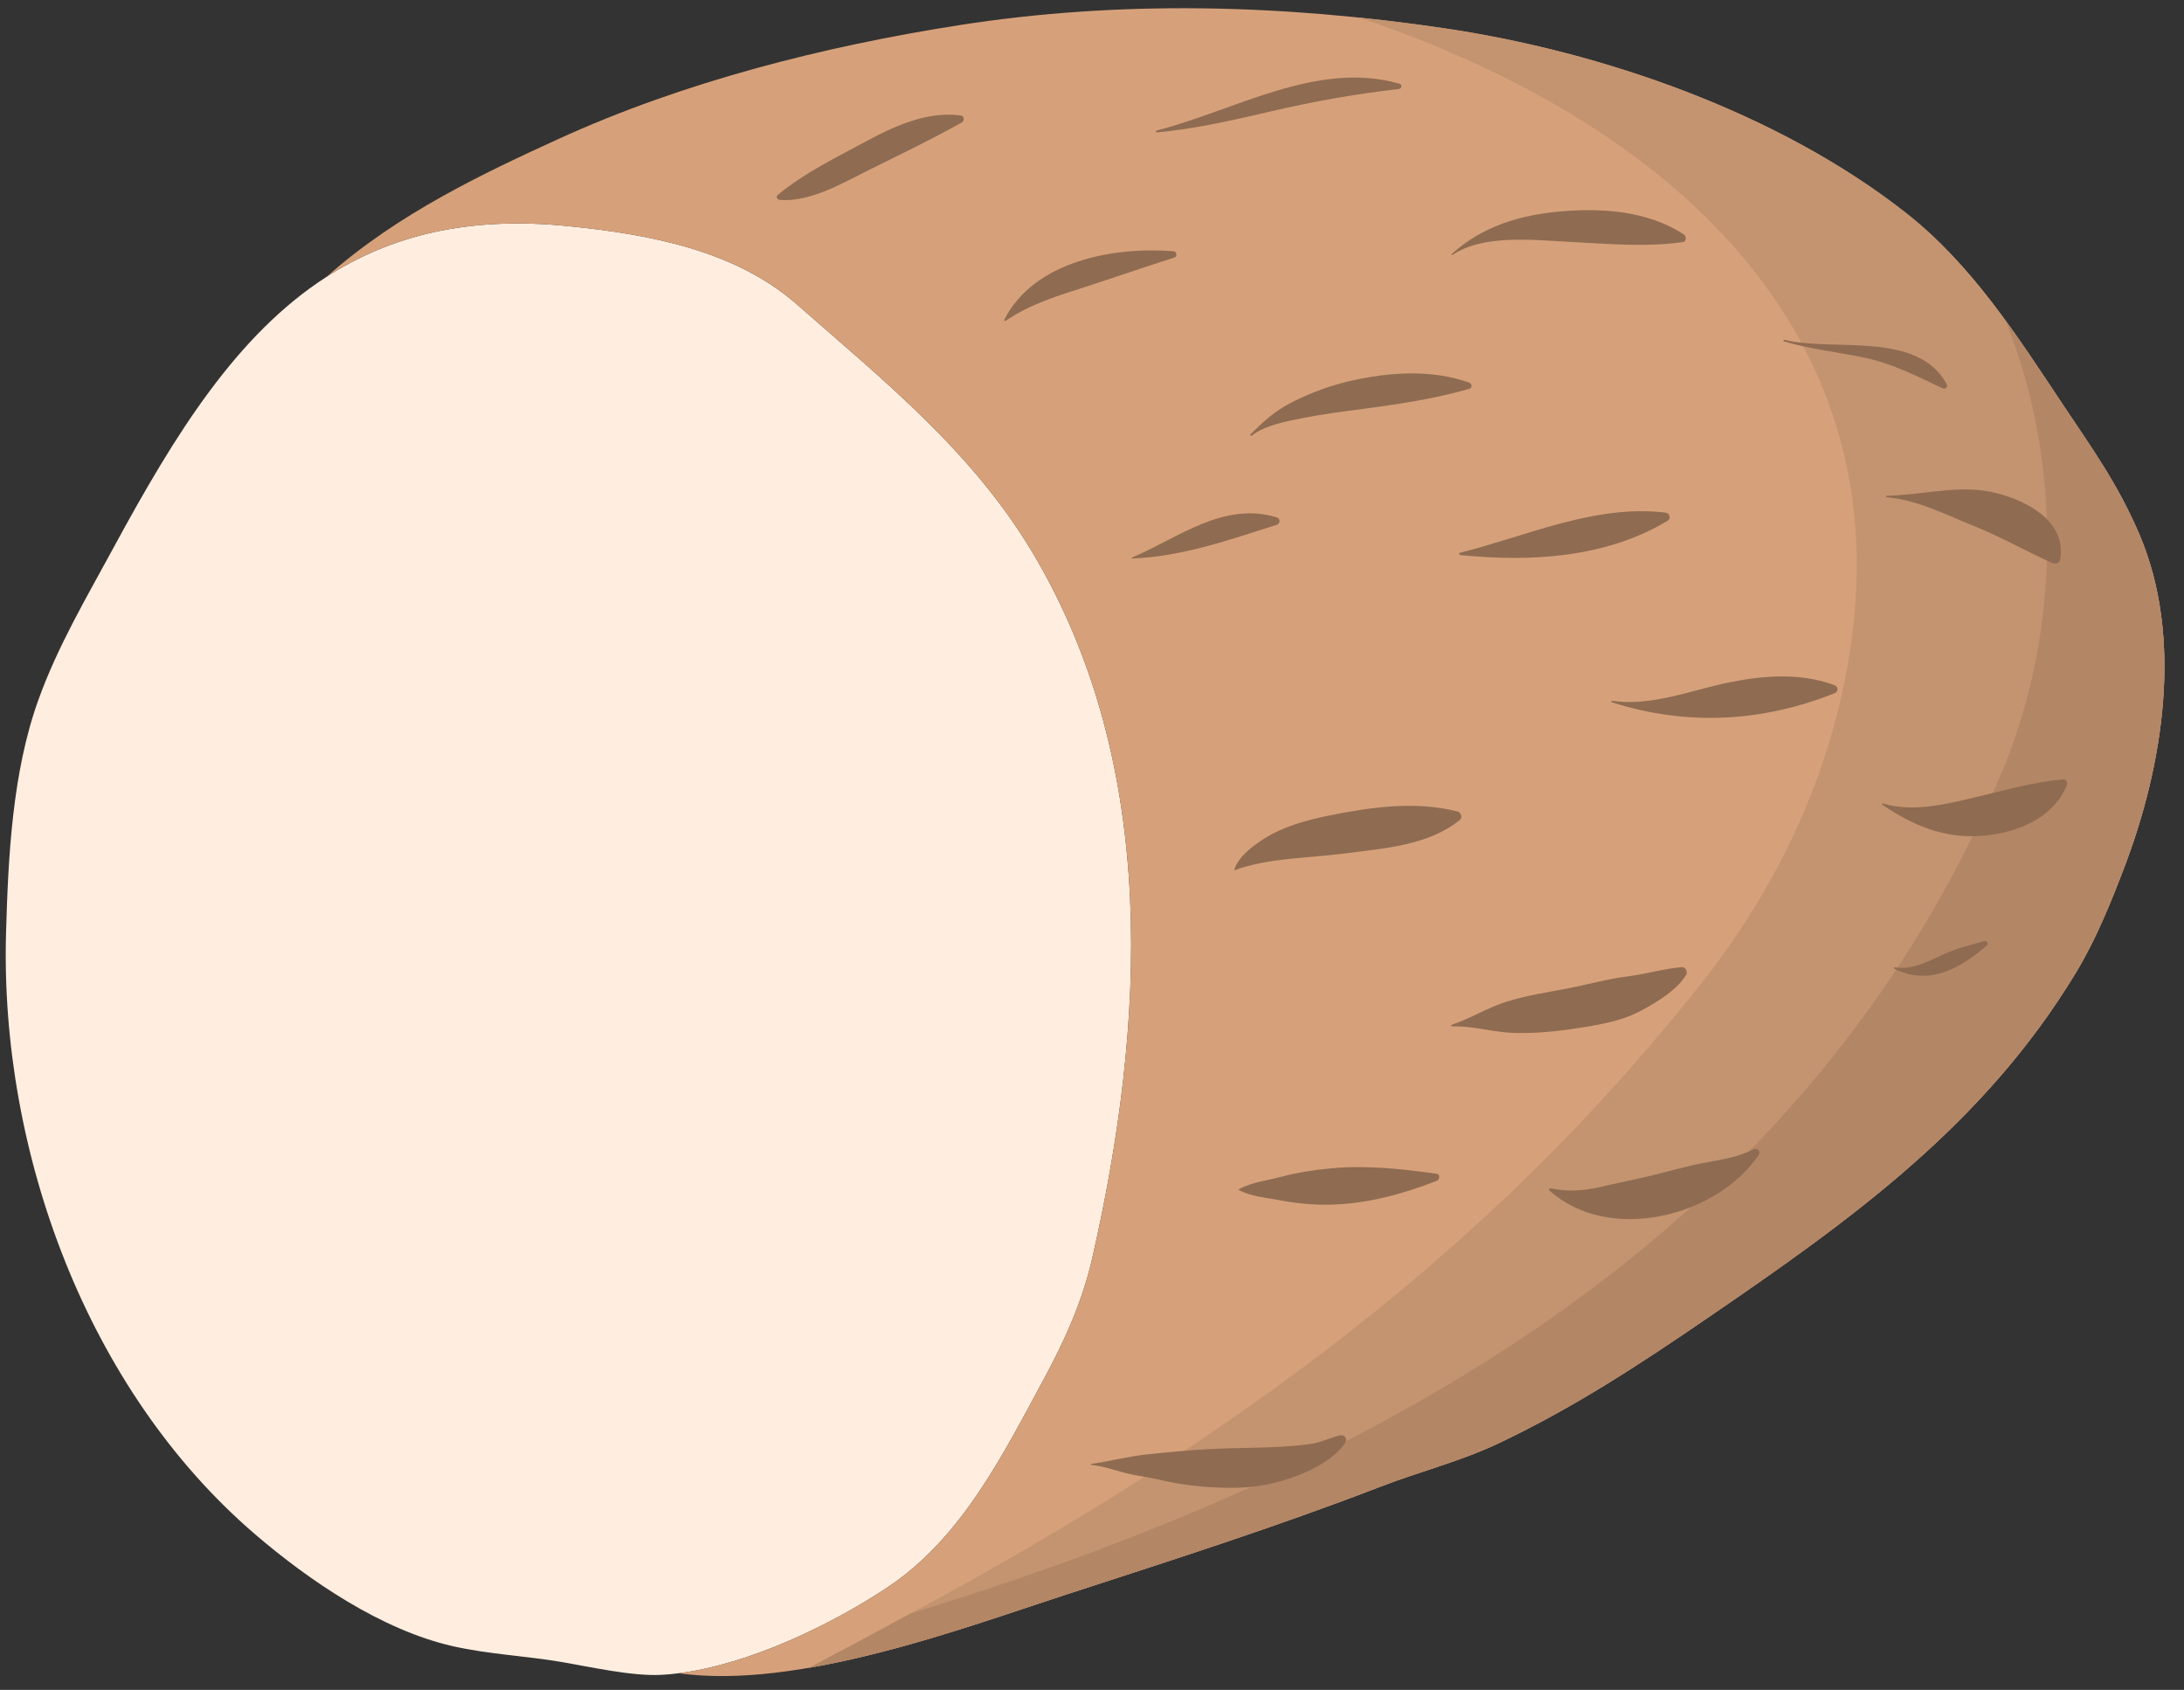 <?xml version="1.0" encoding="UTF-8"?><svg xmlns="http://www.w3.org/2000/svg" xmlns:xlink="http://www.w3.org/1999/xlink" height="1157.6" preserveAspectRatio="xMidYMid meet" version="1.0" viewBox="256.5 423.1 1496.5 1157.6" width="1496.5" zoomAndPan="magnify"><rect x="256.5" y="423.1" width="1496.5" height="1157.6" fill="#333333" stroke="none"/><g><g id="change1_1"><path d="M 1004.84 1285.379 C 998.34 1313.941 986.16 1341.199 972.223 1366.949 C 943.977 1419.039 915.879 1476.359 864.676 1510.449 C 826.551 1535.828 770.23 1563.172 721.445 1569.328 C 717.512 1569.852 713.621 1570.191 709.809 1570.41 C 689.805 1571.512 660.727 1564.91 641.777 1561.68 C 616.809 1557.43 591.328 1556.352 566.652 1550.75 C 517.891 1539.648 468.398 1505.93 431.227 1474.059 C 315.977 1375.191 256.48 1212.109 260.637 1062.398 C 262.105 1010.102 264.914 952.191 282.84 902.43 C 295.973 865.891 315.926 832.172 334.414 798.059 C 376.379 720.66 418.633 652.379 480.305 612.719 C 480.332 612.719 480.332 612.699 480.355 612.699 C 523.664 584.789 576.531 571 645.543 577.969 C 700.418 583.5 759.961 594.23 802.535 631.602 C 861.91 683.73 922.75 732.371 964.152 801.871 C 1051.43 948.352 1041.18 1125.98 1004.84 1285.379" fill="#ffeee0"/></g><g id="change2_1"><path d="M 1711.961 1017.574 C 1702.57 1042.125 1692.613 1066.727 1679.02 1089.227 C 1616.055 1193.426 1525.273 1258.398 1426.656 1325.816 C 1379.371 1358.148 1335.395 1387.047 1283.57 1411.676 C 1257.609 1424.027 1229.398 1431.066 1202.59 1441.418 C 1130.684 1469.148 1059.113 1491.938 985.969 1515.758 C 914.562 1539.039 803.102 1580.68 721.449 1569.328 C 770.234 1563.168 826.555 1535.828 864.676 1510.449 C 915.883 1476.359 943.98 1419.039 972.227 1366.949 C 986.164 1341.199 998.344 1313.938 1004.844 1285.379 C 1041.184 1125.977 1051.434 948.348 964.156 801.863 C 922.754 732.367 861.914 683.727 802.539 631.59 C 759.965 594.227 700.422 583.496 645.543 577.969 C 576.535 571 523.664 584.785 480.355 612.691 C 529.117 569.086 590.156 540.746 639.016 518.367 C 724.508 479.273 820.906 454.84 913.66 440.344 C 1023.973 423.094 1135.215 426.156 1245.629 442.398 C 1354.023 458.336 1475.129 500.352 1562.344 568.848 C 1607.664 604.422 1638.324 652.699 1669.922 700.137 C 1690.809 731.484 1707.508 754.445 1722.305 788.902 C 1752.969 860.238 1738.566 947.98 1711.961 1017.574" fill="#d6a17a"/></g><g id="change3_1"><path d="M 1722.305 788.902 C 1707.508 754.445 1690.809 731.484 1669.922 700.137 C 1638.324 652.699 1607.664 604.422 1562.344 568.848 C 1475.129 500.352 1354.023 458.336 1245.629 442.398 C 1226.293 439.547 1206.934 437.137 1187.566 435.137 C 1378.273 499.02 1547.613 629.695 1527.039 845.707 C 1517.254 943.527 1475.688 1034.004 1409.656 1112.266 C 1262.934 1293.215 1081.98 1420.387 876.562 1530.43 C 854.812 1542.27 833 1554.008 811.098 1565.527 C 873.414 1554.777 938.527 1531.219 985.969 1515.758 C 1059.113 1491.938 1130.684 1469.148 1202.59 1441.418 C 1229.398 1431.066 1257.609 1424.027 1283.57 1411.676 C 1335.395 1387.047 1379.371 1358.148 1426.656 1325.816 C 1525.273 1258.398 1616.055 1193.426 1679.02 1089.227 C 1692.613 1066.727 1702.57 1042.125 1711.961 1017.574 C 1738.566 947.98 1752.969 860.238 1722.305 788.902" fill="#c49470"/></g><g id="change4_1"><path d="M 1722.305 788.902 C 1707.508 754.445 1690.809 731.484 1669.922 700.137 C 1657.059 680.824 1644.328 661.367 1630.723 642.688 C 1669.879 739.66 1667.984 854.418 1629.742 948.418 C 1495.258 1270.227 1200.383 1430.605 880.34 1528.387 C 879.074 1529.066 877.824 1529.746 876.562 1530.43 C 854.812 1542.27 833 1554.008 811.098 1565.527 C 873.414 1554.777 938.527 1531.219 985.969 1515.758 C 1059.113 1491.938 1130.684 1469.148 1202.59 1441.418 C 1229.398 1431.066 1257.609 1424.027 1283.57 1411.676 C 1335.395 1387.047 1379.371 1358.148 1426.656 1325.816 C 1525.273 1258.398 1616.055 1193.426 1679.02 1089.227 C 1692.613 1066.727 1702.57 1042.125 1711.961 1017.574 C 1738.566 947.98 1752.969 860.238 1722.305 788.902" fill="#b38666"/></g><g id="change5_1"><path d="M 915.02 502.23 C 892.605 499.059 869.949 509.141 850.711 519.52 C 830.387 530.48 807.035 541.871 789.332 556.719 C 787.926 557.898 789.184 559.93 790.711 560.051 C 812.102 561.672 834.172 548.281 852.719 539.121 C 873.727 528.738 895.215 518.371 915.633 506.941 C 917.406 505.949 917.289 502.551 915.02 502.23" fill="#8f6b51"/></g><g id="change5_2"><path d="M 1215.449 480.469 C 1159.02 464.191 1102.25 499.039 1049.012 512.48 C 1048.281 512.672 1048.41 513.91 1049.191 513.828 C 1076.121 511.262 1101.922 505.328 1128.219 499.191 C 1156.98 492.488 1185.609 487.43 1214.961 484.07 C 1216.91 483.852 1217.57 481.078 1215.449 480.469" fill="#8f6b51"/></g><g id="change5_3"><path d="M 1060.43 595.199 C 1019.879 591.922 964.973 601.879 944.691 642.07 C 944.434 642.578 945 643.32 945.555 642.93 C 962.469 631.141 983.004 625.219 1002.461 618.891 C 1022.02 612.531 1041.441 605.801 1061.031 599.59 C 1063.5 598.801 1062.922 595.398 1060.43 595.199" fill="#8f6b51"/></g><g id="change5_4"><path d="M 1410.27 583.719 C 1385.789 567.551 1354.191 565.441 1325.699 567.941 C 1297.93 570.379 1272.07 578.18 1251.199 597.148 C 1250.871 597.449 1251.309 598.039 1251.691 597.781 C 1272.969 583.352 1308.031 587.602 1332.309 588.809 C 1358.219 590.102 1383.75 592.531 1409.578 588.961 C 1412.23 588.59 1412.09 584.922 1410.27 583.719" fill="#8f6b51"/></g><g id="change5_5"><path d="M 1263.301 685.238 C 1237.59 675.949 1208.07 678.012 1181.871 684.012 C 1167.852 687.219 1154.672 692.148 1141.828 698.609 C 1130.25 704.43 1122.441 711.621 1113.371 720.609 C 1112.781 721.191 1113.641 721.988 1114.262 721.5 C 1123.34 714.309 1138.43 711.629 1149.551 709.41 C 1163.199 706.691 1177.219 704.941 1191.02 703.129 C 1215.309 699.93 1239.789 696.23 1263.301 689.441 C 1265.469 688.809 1265.262 685.949 1263.301 685.238" fill="#8f6b51"/></g><g id="change5_6"><path d="M 1131.371 777.512 C 1094.602 766.41 1063.91 791.602 1032.16 805.039 C 1031.84 805.18 1032.012 805.699 1032.328 805.691 C 1066.719 804.359 1098.871 792.859 1131.371 782.602 C 1133.852 781.809 1133.898 778.281 1131.371 777.512" fill="#8f6b51"/></g><g id="change5_7"><path d="M 1255.219 978.98 C 1225.711 971.539 1195.18 976.078 1165.891 982.039 C 1151.469 984.969 1135.66 989.441 1123.121 997.352 C 1115.621 1002.078 1104.891 1009.781 1102.301 1018.801 C 1102.238 1018.988 1102.441 1019.219 1102.648 1019.148 C 1126.172 1010.578 1153.891 1010.969 1178.762 1007.648 C 1204.988 1004.148 1235.199 1002.309 1256.77 984.82 C 1258.84 983.141 1257.59 979.57 1255.219 978.98" fill="#8f6b51"/></g><g id="change5_8"><path d="M 1397.578 774.211 C 1349.031 768.559 1302.898 790.262 1256.891 801.762 C 1255.961 801.988 1256.25 803.25 1257.102 803.328 C 1305.121 808.148 1356.641 805.371 1399.121 779.871 C 1401.898 778.199 1400.43 774.539 1397.578 774.211" fill="#8f6b51"/></g><g id="change5_9"><path d="M 1590.422 686.301 C 1570.57 649.359 1512.5 664.211 1479.211 655.879 C 1478.5 655.699 1478.199 656.781 1478.91 656.988 C 1496.91 662.262 1515.551 664.238 1533.859 668.059 C 1553.488 672.16 1569.66 680.711 1587.59 689.121 C 1589.43 689.98 1591.441 688.211 1590.422 686.301" fill="#8f6b51"/></g><g id="change5_10"><path d="M 1513.539 892.488 C 1490.461 883.789 1464.609 885.77 1440.961 890.648 C 1414.98 896 1388.129 907.121 1361.199 903.18 C 1360.551 903.09 1360.27 903.969 1360.922 904.18 C 1412.191 920.531 1463.602 917.828 1513.539 898.012 C 1516.211 896.961 1516.289 893.52 1513.539 892.488" fill="#8f6b51"/></g><g id="change5_11"><path d="M 1623.887 760.738 C 1599.324 754.645 1574.074 762.316 1549.305 762.676 C 1548.629 762.688 1548.648 763.652 1549.305 763.711 C 1570.902 765.715 1589.945 775.738 1609.613 783.656 C 1627.805 790.984 1644.766 800.711 1662.535 808.703 C 1664.555 809.617 1667.828 809.102 1668.25 806.375 C 1672.363 779.984 1645.473 766.082 1623.887 760.738" fill="#8f6b51"/></g><g id="change5_12"><path d="M 1408.82 1085.621 C 1396.621 1086.699 1384.18 1090.391 1371.82 1091.949 C 1357.898 1093.699 1344.25 1097.602 1330.48 1100.238 C 1316.68 1102.871 1302.43 1105.02 1288.988 1109.211 C 1275.988 1113.262 1264.27 1120.691 1251.328 1125.078 C 1250.75 1125.281 1250.809 1126.23 1251.48 1126.211 C 1265.82 1125.738 1279.488 1130.23 1293.711 1130.68 C 1309.039 1131.16 1324.68 1129.488 1339.801 1127.07 C 1354.301 1124.75 1368.551 1122.219 1381.52 1115.141 C 1392.02 1109.41 1405.609 1101.41 1411.84 1090.879 C 1413.102 1088.75 1411.52 1085.379 1408.82 1085.621" fill="#8f6b51"/></g><g id="change5_13"><path d="M 1670.125 957.004 C 1650.043 958.762 1631.074 964.254 1611.559 968.883 C 1591.035 973.746 1567.363 979.863 1546.613 973.473 C 1546.102 973.309 1545.855 974.027 1546.266 974.309 C 1566.582 988.207 1588.254 997.504 1613.406 995.73 C 1636.984 994.066 1662.672 984.664 1672.598 961.316 C 1673.359 959.531 1672.535 956.789 1670.125 957.004" fill="#8f6b51"/></g><g id="change5_14"><path d="M 1240.922 1227.16 C 1217.102 1223.82 1192.77 1221.129 1168.75 1223.422 C 1157.469 1224.5 1146.109 1226.141 1135.18 1229.059 C 1125.441 1231.66 1114.141 1232.898 1105.27 1237.82 C 1105.121 1237.91 1105.121 1238.141 1105.27 1238.219 C 1113.578 1242.77 1124.129 1243.531 1133.309 1245.281 C 1145.031 1247.52 1156.781 1248.609 1168.75 1248.301 C 1193.559 1247.648 1217.91 1240.988 1240.922 1232.02 C 1242.922 1231.238 1243.672 1227.551 1240.922 1227.16" fill="#8f6b51"/></g><g id="change5_15"><path d="M 1174.77 1406.309 C 1168.52 1407.75 1162.762 1410.77 1156.379 1411.891 C 1149.371 1413.121 1141.852 1413.672 1134.738 1414.109 C 1119.73 1415.039 1104.512 1414.871 1089.449 1415.539 C 1073.879 1416.23 1058.699 1417.699 1043.219 1419.301 C 1029.922 1420.68 1017.32 1424.051 1004.148 1425.93 C 1003.738 1425.988 1003.879 1426.578 1004.238 1426.609 C 1012.59 1427.352 1020.691 1430.422 1028.738 1432.422 C 1035.961 1434.23 1043.48 1434.949 1050.719 1436.711 C 1066.77 1440.602 1083.289 1442.191 1099.828 1442.301 C 1115.898 1442.398 1131.801 1439.441 1146.719 1433.488 C 1157.578 1429.172 1172.23 1421.371 1178.398 1411.031 C 1179.879 1408.539 1177.441 1405.699 1174.77 1406.309" fill="#8f6b51"/></g><g id="change5_16"><path d="M 1458.039 1210.41 C 1448 1215.371 1437.75 1217.27 1426.84 1219.18 C 1414.172 1221.398 1401.91 1224.969 1389.43 1228.059 C 1377.172 1231.09 1364.73 1233.441 1352.461 1236.328 C 1341.738 1238.859 1329.871 1239.602 1319.16 1237.141 C 1318.32 1236.941 1317.551 1238.031 1318.27 1238.672 C 1359.031 1275.32 1433.039 1256.699 1461.719 1214.09 C 1463.34 1211.691 1460.262 1209.309 1458.039 1210.41" fill="#8f6b51"/></g><g id="change5_17"><path d="M 1616.262 1067.73 C 1607.012 1070.461 1598.109 1072.43 1589.211 1076.391 C 1578.82 1081.02 1566.988 1087.859 1555.07 1085.75 C 1554.48 1085.648 1554 1086.488 1554.629 1086.801 C 1578.77 1098.559 1599.551 1086.531 1617.988 1070.699 C 1619.359 1069.52 1617.898 1067.25 1616.262 1067.73" fill="#8f6b51"/></g></g></svg>
